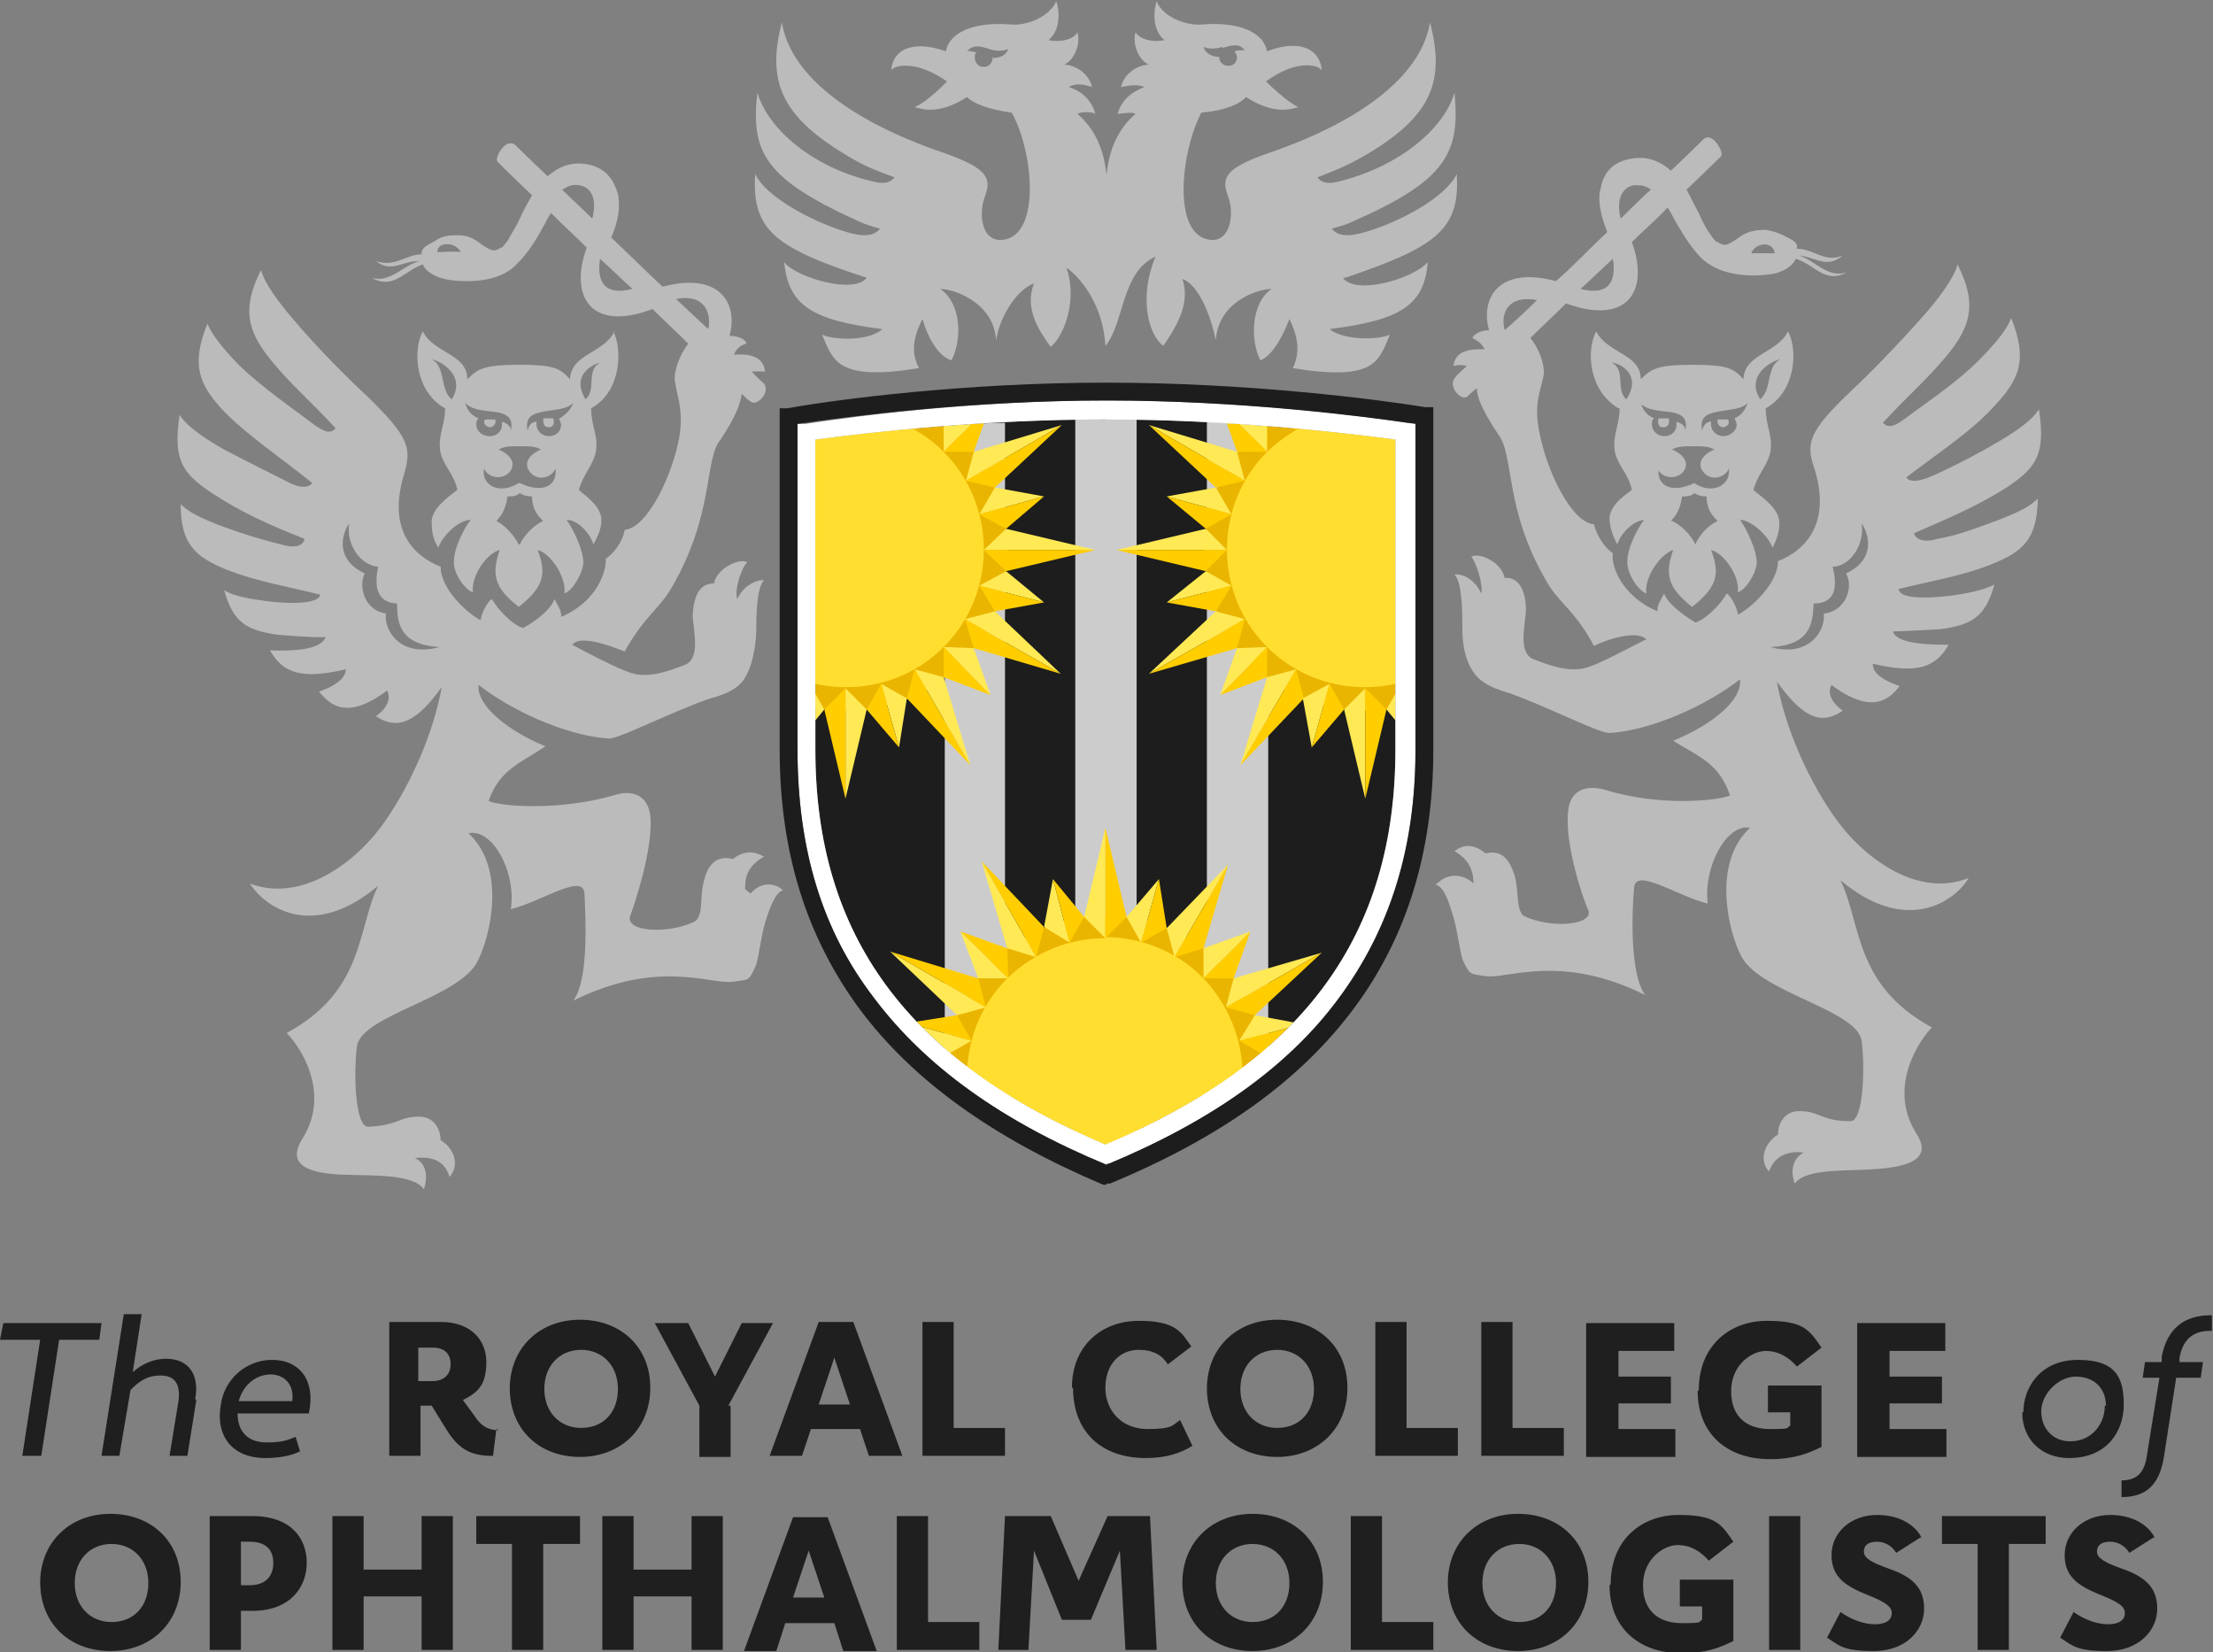 <svg xmlns="http://www.w3.org/2000/svg" width="198.4" height="148.1" viewBox="0 0 198.4 148.1"><rect x="0" y="0" width="198.4" height="148.1" fill="#808080" stroke="none"/><defs><clipPath id="clippath"><path d="M73.1 39.4v27.8c0 16.7 8.3 27.9 26 35.4 17.8-7.5 26-18.8 26-35.4V39.4c-5.3-.7-15.2-1.8-26-1.8s-20.7 1.1-26 1.8Z" class="st0"/></clipPath><clipPath id="clippath-1"><path d="M73.1 39.4v27.8c0 16.7 8.3 27.9 26 35.4 17.8-7.5 26-18.8 26-35.4V39.4c-5.3-.7-15.2-1.8-26-1.8s-20.7 1.1-26 1.8Z" class="st0"/></clipPath><clipPath id="clippath-2"><path d="M73.1 39.4v27.8c0 16.7 8.3 27.9 26 35.4 17.8-7.5 26-18.8 26-35.4V39.4c-5.3-.7-15.2-1.8-26-1.8s-20.7 1.1-26 1.8Z" class="st0"/></clipPath><style>.st0{fill:none}.st1{fill:#eab500}.st2{fill:#1d1d1d}.st3{fill:#ccc}.st7{fill:#bbb}.st8{fill:#1f1f1f}.st9{fill:#ffcd00}.st10{fill:#ffe955}.st12{fill:#ffde30}</style></defs><path d="M3.6 141.9c0-3.7 2.7-6.2 6.3-6.2s6.3 2.4 6.3 6.1-2.7 6.2-6.3 6.2c-3.6 0-6.3-2.4-6.3-6.2Zm9.7 0c0-2.1-1.4-3.5-3.3-3.5s-3.3 1.4-3.3 3.5 1.4 3.5 3.3 3.5c2 0 3.3-1.4 3.3-3.5ZM27.5 140.1c0 2.1-1.4 4.3-4.9 4.3h-1v3.5h-2.8v-12h3.8c3.5 0 4.9 2 4.9 4.2Zm-3 0c0-1.3-.8-1.9-2.1-1.9h-.8v3.9h.8c1.3 0 2.1-.7 2.1-2ZM40.6 135.9v12h-2.8v-4.8h-5.2v4.8h-2.8v-12h2.8v4.8h5.2v-4.8h2.8ZM51.9 138.4h-3.2v9.5h-2.8v-9.5h-3.2v-2.5H52v2.5ZM64.8 135.9v12H62v-4.8h-5.2v4.8H54v-12h2.8v4.8H62v-4.8h2.8ZM74.7 145.5h-4.3l-.8 2.5h-2.9l4.4-12h3.1l4.4 12h-3l-.8-2.5Zm-.8-2.3-1.4-4.2-1.4 4.2h2.8ZM87.8 145.4v2.5h-7.4v-12h2.8v9.5h4.5ZM90.3 135.9h3.9l2.5 5.8 2.6-5.8h3.8l.6 12h-2.8l-.5-8.9-2.6 6.2h-2.6l-2.5-6.2-.5 8.9h-2.7l.6-12ZM106 141.9c0-3.7 2.7-6.2 6.3-6.2s6.3 2.4 6.3 6.1-2.7 6.2-6.3 6.2c-3.6 0-6.3-2.4-6.3-6.2Zm9.6 0c0-2.1-1.4-3.5-3.3-3.5s-3.3 1.4-3.3 3.5 1.4 3.5 3.3 3.5c2 0 3.3-1.4 3.3-3.5ZM128.5 145.4v2.5h-7.4v-12h2.8v9.5h4.5ZM129.8 141.9c0-3.7 2.7-6.2 6.3-6.2s6.3 2.4 6.3 6.1-2.7 6.2-6.3 6.2c-3.6 0-6.3-2.4-6.3-6.2Zm9.7 0c0-2.1-1.4-3.5-3.3-3.5s-3.3 1.4-3.3 3.5 1.4 3.5 3.3 3.5c2 0 3.3-1.4 3.3-3.5ZM144.4 142c0-4 2.8-6.2 6.1-6.2s3.8.8 4.9 2.4l-2.2 1.7c-.7-.8-1.6-1.4-2.8-1.4s-3.1 1.2-3.1 3.6 1.5 3.4 3.5 3.4 1.4-.1 1.8-.3V144h-2v-2.4h4.8v5.5c-1.2.6-2.5 1.1-4.6 1.1-4 0-6.5-2.4-6.5-6.1ZM158.6 135.9h2.8v12h-2.8v-12ZM172.2 137.8l-2.2 1.4c-.3-.5-.9-1-1.7-1s-1.2.3-1.2.9.8 1 2.2 1.5c2 .7 3.2 1.6 3.2 3.6s-1.7 3.8-4.5 3.8-3.1-.5-4.2-1.2l1.2-2.3c1 .7 2.1 1.1 3.1 1.1s1.5-.4 1.5-1-.6-1-2.1-1.6c-2-.8-3.3-1.6-3.3-3.6s1.7-3.6 4.1-3.6c2.1 0 3.5 1 4 2.1ZM183.3 138.4h-3.2v9.5h-2.8v-9.5h-3.2v-2.5h9.3v2.5ZM8.8 120.1H5.3l-1.6 10.4H2l1.6-10.4H0l.3-1.5h8.8l-.2 1.5ZM17.6 125.5l-.8 5h-1.6l.8-4.9c.2-1.5-.3-2.3-1.6-2.3s-2 .6-2.7 1.3l-1 5.9H9.1l2-12.7h1.6l-.8 5.2c.8-.7 1.8-1.2 3-1.2 2 0 3 1.4 2.6 3.6ZM27.7 126.5v.2h-6.4c0 1.6.9 2.6 2.6 2.6s2-.3 2.6-.5l.4 1.3c-.8.4-1.9.6-3.1.6-3 0-4.5-2-4-4.8.3-2.2 2.2-4 4.6-4 2.5 0 3.9 1.9 3.3 4.7Zm-3.4-3.3c-1.3 0-2.5.9-2.9 2.4h4.8c.2-1.5-.7-2.4-2-2.4ZM44.5 128.1l-.3 2.4h-.1c-1.9 0-3-.6-4.1-2.4l-1.3-2.1h-1v4.5h-2.8v-12h4.6c2.7 0 4.1 1.6 4.1 3.6s-.7 2.7-2.1 3.4l1.1 1.5c.5.8 1.2 1.2 2 1.2h.1Zm-7-4.3h1.3c.9 0 1.6-.5 1.6-1.5s-.6-1.5-1.6-1.5h-1.3v3ZM45.7 124.5c0-3.7 2.7-6.2 6.3-6.2s6.3 2.4 6.3 6.1-2.7 6.2-6.3 6.2-6.3-2.4-6.3-6.2Zm9.7 0c0-2.1-1.4-3.5-3.3-3.5s-3.3 1.4-3.3 3.5 1.4 3.5 3.3 3.5c2 0 3.3-1.4 3.3-3.5ZM65.5 126v4.6h-2.8V126l-4-7.4h3l2.4 4.8 2.4-4.8h2.8l-4 7.4ZM77 128.1h-4.3l-.8 2.4H69l4.4-12h3.1l4.4 12h-3l-.8-2.4Zm-.8-2.2-1.4-4.2-1.4 4.2h2.8ZM90.1 128v2.5h-7.4v-12h2.8v9.5H90ZM96.1 124.4c0-3.8 2.7-6 6-6s3.8 1 4.7 2.3l-2.1 1.6c-.5-.8-1.3-1.3-2.6-1.3-1.8 0-3 1.4-3 3.4s1.4 3.7 3.8 3.7 2.2-.4 2.9-.8l1.1 2.3c-1.1.7-2.4 1.1-4.2 1.1-3.9 0-6.5-2.3-6.5-6.3ZM108.2 124.5c0-3.7 2.7-6.2 6.3-6.2s6.3 2.4 6.3 6.1-2.7 6.2-6.3 6.2-6.3-2.4-6.3-6.2Zm9.6 0c0-2.1-1.4-3.5-3.3-3.5s-3.3 1.4-3.3 3.5 1.4 3.5 3.3 3.5c2 0 3.3-1.4 3.3-3.5ZM130.7 128v2.5h-7.4v-12h2.8v9.5h4.5ZM140.2 128v2.5h-7.4v-12h2.8v9.5h4.5ZM142.2 118.6h7.9v2.5h-5v2.3h4.7v2.4h-4.7v2.3h5.1v2.5h-8v-12ZM152.3 124.6c0-4 2.8-6.2 6.1-6.2s3.8.8 4.9 2.4l-2.2 1.7c-.7-.8-1.6-1.4-2.8-1.4s-3.1 1.2-3.1 3.6 1.5 3.4 3.5 3.4 1.4-.1 1.8-.3v-1.2h-2v-2.4h4.8v5.5c-1.2.6-2.5 1.1-4.6 1.1-4 0-6.5-2.4-6.5-6.1ZM166.5 118.6h7.9v2.5h-5v2.3h4.7v2.4h-4.7v2.3h5.1v2.5h-8v-12ZM181.4 126.6c0-2.2 1.5-4.7 4.9-4.7s4.1 1.6 4.1 4-1.5 4.8-4.9 4.8c-2.4 0-4.2-1.6-4.2-4.1Zm7.4-.6c0-1.6-1.1-2.6-2.7-2.6s-3.1 1.6-3.1 3.1 1 2.7 2.6 2.7c1.9 0 3.1-1.5 3.1-3.2ZM190.2 132.7c1.4 0 2.1-.7 2.3-2.4l1.1-6.8h-1.5l.2-1.4h1.5v-.5c.5-2.5 2-3.7 4.4-3.7h.1v1.4h-.2c-1.4 0-2.4.7-2.7 2.4v.4h2.1l-.2 1.4h-2.2l-1.1 7.1c-.4 2.5-1.6 3.6-3.8 3.6v-1.5ZM193.1 137.8l-2.2 1.4c-.3-.5-.9-1-1.7-1s-1.2.3-1.2.9.8 1 2.2 1.5c2 .7 3.2 1.6 3.2 3.6s-1.7 3.8-4.5 3.8-3.1-.5-4.2-1.2l1.2-2.3c1 .7 2.1 1.1 3.1 1.1s1.5-.4 1.5-1-.6-1-2.1-1.6c-2-.8-3.3-1.6-3.3-3.6s1.7-3.6 4.1-3.6c2.1 0 3.5 1 4 2.1Z" class="st8"/><path d="M73.1 39.4v27.8c0 16.7 8.3 27.9 26 35.4 17.8-7.5 26-18.8 26-35.4V39.4c-5.3-.7-15.2-1.8-26-1.8s-20.7 1.1-26 1.8Z" class="st2"/><path d="M108.2 37.8V81l-.4.9v16.4c2.2-1.3 4.1-2.8 5.9-4.3V38.2c-1.7-.1-3.5-.3-5.4-.4ZM90.1 81.2V37.9c-1.9 0-3.7.2-5.4.4V94c1.7 1.5 3.7 3 5.9 4.3V81.9l-.4-.6ZM99.2 37.6h-2.8v63.8c.9.4 1.8.9 2.8 1.2l2.7-1.2V37.5h-2.7Z" class="st3"/><path d="M120.6 24.9c8.3-2.8 10.3-4.4 10-9.3-1 2.1-5.1 4.3-8.2 5.2-1.7.5-2.5.3-3-.3.7-.2 1.4-.4 2-.7 8.4-3.7 9.5-6.2 9-11.5-1 3.4-5.1 6.6-10.1 7.9-1.1.3-1.7.3-2.2-.3 1.8-.7 2.8-1.1 4.5-2.1 5.7-3.4 7-6.5 5.6-11.8-.7 4.5-5.7 8.7-14.4 11.7-4.1 1.4-4.3 2.3-3.7 3.9.6 1.6.2 4.1-1.6 3.9-3.5-.4-2.6-8-.8-11.4 2.2-.2 3.5-.8 4-1.4 2.5 1.6 4 1.1 4.7.9-1.1-.5-2.9-2.3-2.9-2.3 2.7-2 4.7-1.5 5-1-.2-2.2-2.4-2.7-4.9-1.7-.3-1.6-2.3-2.7-5.9-2.4-1.4.1-3.5-.7-4-2.1-.3.9-.4 2.6.7 3.5-1 .2-2.1 0-2.6-.7-.3 1.1.3 2.5 1.2 2.9-.9 0-2.2.7-2.5 2 .6-.1 1.4-.3 2.1 0-1.3.5-2.1 1.3-2.4 2.4.4 0 1.2-.2 1.6 0-1 .9-2.3 2.4-2.6 5.5-.3-3.1-1.6-4.6-2.6-5.5.4-.2 1.2-.2 1.6 0-.3-1.1-1.1-2-2.4-2.4.7-.4 1.5-.2 2.1 0-.3-1.3-1.6-2-2.5-2 .9-.4 1.5-1.8 1.2-2.9-.4.7-1.6.9-2.6.7 1.1-.9 1-2.6.7-3.5-.6 1.4-2.6 2.2-4 2.1-3.6-.3-5.6.8-5.9 2.4-2.5-.9-4.7-.5-4.9 1.7.3-.5 2.3-.9 5 1 0 0-1.7 1.8-2.9 2.3.7.2 2.2.7 4.7-.9.6.6 1.9 1.1 4 1.4 1.9 3.3 2.7 11-.8 11.4-1.9.2-2.2-2.3-1.6-3.9.6-1.6.3-2.5-3.7-3.9-8.8-3-13.8-7.2-14.5-11.7-1.4 5.3 0 8.4 5.6 11.8 1.6 1 2.6 1.4 4.5 2.1-.5.6-1.1.6-2.2.3-5-1.2-9.1-4.5-10.1-7.9-.6 5.3.6 7.7 9 11.5.6.3 1.3.5 2 .7-.5.6-1.3.8-3 .3-3-.9-7.2-3.1-8.2-5.2-.3 5 1.7 6.6 10 9.3-1.1 1.5-6.3 0-7.4-1.4.4 3.9 2.5 5.2 8.8 6-1.2 1.1-4.3 1-5.4.5 1 2.3 1.3 4.2 8.7 3-.9-1.6-.3-3.2.3-4.4.4 1.4 1.3 3.3 2.6 3.7.9-1.7 1-5-1-6.4 1.2 0 4.8 1.2 5 4.6.4-2.4 2-4.6 3.4-5.1-.9 2.3.5 4.3 1.5 5.7 1.3-1.1 2.4-4.4 1.4-7.1 1.1.7 3.3 3.2 3.5 7 1.7-2 1.4-6.6 4.5-8-1.5 3.5-.7 7 .7 8 1-1.5 2.5-3.7 1.7-6 1.4.5 2.5 3.1 3 5.5.2-3.4 3.7-4.6 5-4.6-1.9 1.3-1.9 4.7-1 6.4 1.2-.5 2.1-2.4 2.6-3.7.6 1.2 1.1 2.8.3 4.4 7.4 1.2 7.7-.6 8.7-3-1.1.5-4.2.5-5.4-.5 6.3-.8 8.5-2.1 8.8-6-1.3 1.5-6.5 3-7.6 1.4Zm-11-20.6c1-.3 1.5-.4 2 .2-.4 0-.7 0-.9.1 0 .1.2.3.2.5 0 .5-.3.8-.8.8s-.8-.4-.8-.8c-.5 0-1.2-.2-1.4-.9.4.2 1.1.2 1.7 0ZM89 5.1c0 .5-.3.9-.8.9s-.8-.4-.8-.8 0-.4.2-.5c-.3 0-.6-.2-.9-.1.5-.6 1.1-.5 2-.2.6.2 1.2.2 1.7 0-.3.7-.9.8-1.5.8Z" class="st7"/><g style="clip-path:url(#clippath)"><path d="M75.9 63.7c-3.7 0-7.4-1.4-10.2-4.2-5.6-5.6-5.6-14.8 0-20.4 5.6-5.6 14.8-5.6 20.4 0 5.6 5.6 5.6 14.8 0 20.4-2.8 2.8-6.5 4.2-10.2 4.2Z" class="st1"/><path d="M75.9 36.9c-3.2 0-6.3 1.2-8.8 3.6-4.8 4.8-4.8 12.7 0 17.5 4.8 4.8 12.7 4.8 17.5 0 4.8-4.8 4.8-12.7 0-17.5-2.4-2.4-5.6-3.6-8.8-3.6Z" class="st12"/><path d="m62.9 36.3 1.5 4.2h2.7l-4.2-4.2z" class="st10"/><path d="m62.9 36.3 4.1 1.5.1 2.7-4.2-4.2z" class="st9"/><path d="m64.7 29.9 2.3 7.9 2.6.7-4.9-8.6z" class="st10"/><path d="m64.7 29.9 5.6 6-.7 2.6-4.9-8.6z" class="st9"/><path d="m71.1 31.5-.8 4.4 2.3 1.4-1.5-5.8z" class="st10"/><path d="M71.1 31.5 74 35l-1.4 2.3-1.5-5.8z" class="st9"/><path d="M75.9 27 74 35l1.8 1.9.1-9.9z" class="st10"/><path d="m75.9 27 1.8 8-1.9 1.9.1-9.9z" class="st9"/><path d="M81.5 28.1 77.7 35l1.3 2.3 2.5-9.2z" class="st10"/><path d="m81.5 28.1-.1 7.8-2.4 1.4 2.5-9.2z" class="st9"/><path d="m86.8 30.3-5.4 5.6.6 2.6 4.8-8.2z" class="st10"/><path d="m86.8 30.3-2.2 7.5-2.6.7 4.8-8.2z" class="st9"/><path d="m88.8 36.3-4.2 1.5v2.7l4.2-4.2z" class="st10"/><path d="m88.8 36.3-1.5 4.2h-2.7l4.2-4.2z" class="st9"/><path d="m95.2 38.1-7.9 2.4-.7 2.6 8.6-5z" class="st10"/><path d="m95.2 38.1-6 5.6-2.6-.6 8.6-5z" class="st9"/><path d="m93.6 44.5-4.4-.8-1.4 2.4 5.8-1.6z" class="st10"/><path d="m93.6 44.5-3.4 2.9-2.4-1.3 5.8-1.6z" class="st9"/><path d="m98.2 49.3-8-1.9-2 1.9h10z" class="st10"/><path d="m98.2 49.3-8 1.9-2-1.9h10z" class="st9"/><path d="m93.6 54-3.4-2.8-2.4 1.3 5.8 1.5z" class="st10"/><path d="m93.6 54-4.4.8-1.4-2.3 5.8 1.5z" class="st9"/><path d="m95.1 60.4-5.9-5.6-2.7.7 8.6 4.9z" class="st10"/><path d="m95.1 60.4-7.8-2.3-.8-2.6 8.6 4.9z" class="st9"/><path d="m88.8 62.3-1.5-4.2-2.7-.1 4.2 4.3z" class="st10"/><path d="m88.8 62.3-4.2-1.6V58l4.2 4.3z" class="st9"/><path d="m87 68.6-2.4-7.9L82 60l5 8.6z" class="st10"/><path d="m87 68.6-5.7-6L82 60l5 8.6z" class="st9"/><path d="m80.6 67 .7-4.4-2.3-1.3 1.6 5.7z" class="st10"/><path d="m80.6 67-2.9-3.4 1.3-2.3 1.6 5.7z" class="st9"/><path d="m75.8 71.6 1.9-8-1.9-1.9v9.9z" class="st10"/><path d="m75.8 71.6-1.9-8 1.9-1.9v9.9z" class="st9"/><path d="m71.1 67 2.8-3.4-1.3-2.3-1.5 5.7z" class="st10"/><path d="m71.1 67-.8-4.4 2.3-1.3-1.5 5.7z" class="st9"/><path d="m64.9 68.2 5.4-5.6-.7-2.6-4.7 8.2z" class="st10"/><path d="m64.9 68.2 2.1-7.5 2.6-.7-4.7 8.2z" class="st9"/><path d="m62.8 62.2 4.2-1.5.1-2.7-4.3 4.2z" class="st10"/><path d="m62.8 62.2 1.5-4.2h2.8l-4.3 4.2z" class="st9"/><path d="m56.5 60.4 7.8-2.4.8-2.5-8.6 4.9z" class="st10"/><path d="m56.5 60.4 6-5.6 2.6.7-8.6 4.9z" class="st9"/><path d="m58.1 54 4.4.8 1.4-2.3-5.8 1.5z" class="st10"/><path d="m58.1 54 3.4-2.8 2.4 1.3-5.8 1.5z" class="st9"/><path d="m53.5 49.3 8 1.9 1.9-1.9h-9.9z" class="st10"/><path d="m53.5 49.3 8-1.9 1.9 1.9h-9.9z" class="st9"/><path d="m58.1 44.5 3.4 2.9 2.4-1.4-5.8-1.5z" class="st10"/><path d="m58.1 44.5 4.4-.8 1.4 2.3-5.8-1.5z" class="st9"/><path d="m56.5 38.1 6 5.6 2.6-.6-8.6-5z" class="st10"/><path d="m56.5 38.1 7.9 2.4.7 2.6-8.6-5z" class="st9"/></g><g style="clip-path:url(#clippath-1)"><path d="M99.1 111c-3.7 0-7.4-1.4-10.2-4.2-5.6-5.6-5.6-14.8 0-20.5 5.6-5.6 14.8-5.6 20.5 0 2.7 2.7 4.2 6.4 4.2 10.2s-1.5 7.5-4.2 10.2c-2.8 2.8-6.5 4.2-10.2 4.2Z" class="st1"/><path d="M99.1 84.1c-3.2 0-6.3 1.2-8.8 3.6-4.8 4.8-4.8 12.7 0 17.5 4.8 4.8 12.7 4.8 17.5 0 2.3-2.3 3.6-5.4 3.6-8.8 0-3.3-1.3-6.4-3.6-8.8-2.4-2.4-5.6-3.6-8.8-3.6Z" class="st12"/><path d="m112.1 109.5-1.5-4.2h-2.7l4.2 4.2z" class="st10"/><path d="m112.1 109.5-4.2-1.5v-2.7l4.2 4.2z" class="st9"/><path d="m110.3 115.8-2.4-7.8-2.6-.8 5 8.6z" class="st10"/><path d="m110.3 115.8-5.7-5.9.7-2.7 5 8.6z" class="st9"/><path d="m103.8 114.2.8-4.3-2.3-1.4 1.5 5.7z" class="st10"/><path d="m103.8 114.2-2.8-3.4 1.3-2.3 1.5 5.7z" class="st9"/><path d="m99.1 118.8 1.9-8-1.9-1.9v9.9z" class="st10"/><path d="m99.1 118.8-1.9-8 1.9-1.9v9.9z" class="st9"/><path d="m93.4 117.7 3.8-6.9-1.3-2.3-2.5 9.2z" class="st10"/><path d="m93.4 117.7.2-7.9 2.3-1.3-2.5 9.2z" class="st9"/><path d="m88.1 115.5 5.5-5.7-.7-2.6-4.8 8.3z" class="st10"/><path d="m88.1 115.5 2.2-7.5 2.6-.8-4.8 8.3z" class="st9"/><path d="m86.1 109.5 4.2-1.5v-2.7l-4.2 4.2z" class="st10"/><path d="m86.1 109.5 1.5-4.2h2.7l-4.2 4.2z" class="st9"/><path d="m79.8 107.6 7.8-2.3.8-2.6-8.6 4.9z" class="st10"/><path d="m79.8 107.6 6-5.6 2.6.7-8.6 4.9z" class="st9"/><path d="m81.4 101.2 4.4.8 1.3-2.3-5.7 1.5z" class="st10"/><path d="m81.4 101.2 3.4-2.8 2.3 1.3-5.7 1.5z" class="st9"/><path d="m76.8 96.5 8 1.9 1.9-1.9h-9.9z" class="st10"/><path d="m76.8 96.5 8-1.9 1.9 1.9h-9.9z" class="st9"/><path d="m81.4 91.7 3.4 2.9 2.3-1.3-5.7-1.6z" class="st10"/><path d="m81.4 91.7 4.4-.7 1.3 2.3-5.7-1.6z" class="st9"/><path d="m79.8 85.3 6 5.7 2.6-.7-8.6-5z" class="st10"/><path d="m79.8 85.3 7.9 2.4.7 2.6-8.6-5z" class="st9"/><path d="m86.1 83.5 1.6 4.2h2.7l-4.3-4.2z" class="st10"/><path d="m86.1 83.5 4.2 1.5.1 2.7-4.3-4.2z" class="st9"/><path d="m88 77.2 2.3 7.8 2.6.8-4.9-8.6z" class="st10"/><path d="m88 77.2 5.6 5.9-.7 2.7-4.9-8.6z" class="st9"/><path d="m94.4 78.8-.8 4.3 2.3 1.4-1.5-5.7z" class="st10"/><path d="m94.4 78.8 2.8 3.4-1.3 2.3-1.5-5.7z" class="st9"/><path d="m99.1 74.2-1.9 8 1.9 1.9v-9.9z" class="st10"/><path d="m99.1 74.2 1.9 8-1.9 1.9v-9.9z" class="st9"/><path d="m103.9 78.8-2.9 3.4 1.3 2.3 1.6-5.7z" class="st10"/><path d="m103.9 78.8.7 4.4-2.3 1.3 1.6-5.7z" class="st9"/><path d="m110.1 77.5-5.5 5.7.7 2.6 4.8-8.3z" class="st10"/><path d="m110.1 77.5-2.2 7.5-2.6.8 4.8-8.3z" class="st9"/><path d="m112.1 83.5-4.2 1.5v2.7l4.2-4.2z" class="st10"/><path d="m112.1 83.5-1.5 4.2h-2.7l4.2-4.2z" class="st9"/><path d="m118.5 85.4-7.9 2.3-.7 2.6 8.6-4.9z" class="st10"/><path d="m118.5 85.4-6 5.6-2.6-.7 8.6-4.9z" class="st9"/><path d="m116.8 91.8-4.3-.8-1.4 2.3 5.7-1.5z" class="st10"/><path d="m116.8 91.8-3.4 2.8-2.3-1.3 5.7-1.5z" class="st9"/><path d="m121.4 96.5-8-1.9-1.9 1.9h9.9z" class="st10"/><path d="m121.4 96.5-8 1.9-1.9-1.9h9.9z" class="st9"/><path d="m116.8 101.3-3.4-2.9-2.3 1.3 5.7 1.6z" class="st10"/><path d="m116.8 101.3-4.3.7-1.4-2.3 5.7 1.6z" class="st9"/><path d="m118.4 107.7-5.9-5.7-2.7.7 8.6 5z" class="st10"/><path d="m118.4 107.7-7.8-2.4-.8-2.6 8.6 5z" class="st9"/></g><g style="clip-path:url(#clippath-2)"><path d="M122.4 63.7c-3.7 0-7.4-1.4-10.2-4.2-5.6-5.6-5.6-14.8 0-20.4 5.6-5.6 14.8-5.6 20.4 0 5.6 5.6 5.6 14.8 0 20.4-2.8 2.8-6.5 4.2-10.2 4.2Z" class="st1"/><path d="M122.4 36.9c-3.2 0-6.3 1.2-8.8 3.6-4.8 4.8-4.8 12.7 0 17.5 4.8 4.8 12.7 4.8 17.5 0 4.8-4.8 4.8-12.7 0-17.5-2.4-2.4-5.6-3.6-8.8-3.6Z" class="st12"/><path d="m135.3 36.3-1.5 4.2h-2.7l4.2-4.2z" class="st10"/><path d="m135.3 36.3-4.2 1.5v2.7l4.2-4.2z" class="st9"/><path d="m133.5 29.9-2.3 7.9-2.6.7 4.9-8.6z" class="st10"/><path d="m133.5 29.9-5.6 6 .7 2.6 4.9-8.6z" class="st9"/><path d="m127.1 31.5.8 4.4-2.3 1.4 1.5-5.8z" class="st10"/><path d="m127.1 31.5-2.8 3.5 1.3 2.3 1.5-5.8z" class="st9"/><path d="m122.4 27 1.9 8-1.9 1.9V27z" class="st10"/><path d="m122.4 27-1.9 8 1.9 1.9V27z" class="st9"/><path d="m116.7 28.1 3.8 6.9-1.3 2.3-2.5-9.2z" class="st10"/><path d="m116.7 28.1.1 7.8 2.4 1.4-2.5-9.2z" class="st9"/><path d="m111.4 30.3 5.4 5.6-.6 2.6-4.8-8.2z" class="st10"/><path d="m111.4 30.3 2.2 7.5 2.6.7-4.8-8.2z" class="st9"/><path d="m109.4 36.3 4.2 1.5v2.7l-4.2-4.2z" class="st10"/><path d="m109.4 36.3 1.5 4.2h2.7l-4.2-4.2z" class="st9"/><path d="m103 38.1 7.9 2.4.7 2.6-8.6-5z" class="st10"/><path d="m103 38.1 6 5.6 2.6-.6-8.6-5z" class="st9"/><path d="m104.6 44.5 4.4-.8 1.4 2.4-5.8-1.6z" class="st10"/><path d="m104.6 44.5 3.5 2.9 2.3-1.3-5.8-1.6z" class="st9"/><path d="m100.1 49.3 8-1.9 1.9 1.9h-9.9z" class="st10"/><path d="m100.1 49.3 8 1.9 1.9-1.9h-9.9z" class="st9"/><path d="m104.6 54 3.5-2.8 2.3 1.3-5.8 1.5z" class="st10"/><path d="m104.6 54 4.4.8 1.4-2.3-5.8 1.5z" class="st9"/><path d="m103 60.4 6-5.6 2.6.7-8.6 4.9z" class="st10"/><path d="m103 60.4 7.9-2.3.7-2.6-8.6 4.9z" class="st9"/><path d="m109.4 62.3 1.5-4.2 2.7-.1-4.2 4.3z" class="st10"/><path d="m109.4 62.3 4.2-1.6V58l-4.2 4.3z" class="st9"/><path d="m111.2 68.6 2.4-7.9 2.6-.7-5 8.6z" class="st10"/><path d="m111.2 68.6 5.7-6-.7-2.6-5 8.6z" class="st9"/><path d="m117.6 67-.8-4.4 2.4-1.3-1.6 5.7z" class="st10"/><path d="m117.6 67 2.9-3.4-1.3-2.3-1.6 5.7z" class="st9"/><path d="m122.4 71.6-1.9-8 1.9-1.9v9.9z" class="st10"/><path d="m122.4 71.6 1.9-8-1.9-1.9v9.9z" class="st9"/><path d="m127.1 67-2.8-3.4 1.3-2.3 1.5 5.7z" class="st10"/><path d="m127.1 67 .8-4.4-2.3-1.3 1.5 5.7z" class="st9"/><path d="m133.3 68.2-5.4-5.6.7-2.6 4.7 8.2z" class="st10"/><path d="m133.3 68.2-2.1-7.5-2.6-.7 4.7 8.2z" class="st9"/><path d="m135.4 62.2-4.2-1.5-.1-2.7 4.3 4.2z" class="st10"/><path d="m135.4 62.2-1.6-4.2h-2.7l4.3 4.2z" class="st9"/><path d="m141.7 60.4-7.9-2.4-.7-2.5 8.6 4.9z" class="st10"/><path d="m141.7 60.4-6-5.6-2.6.7 8.6 4.9z" class="st9"/><path d="m140.1 54-4.4.8-1.3-2.3 5.7 1.5z" class="st10"/><path d="m140.1 54-3.4-2.8-2.3 1.3 5.7 1.5z" class="st9"/><path d="m144.7 49.3-8 1.9-1.9-1.9h9.9z" class="st10"/><path d="m144.7 49.3-8-1.9-1.9 1.9h9.9z" class="st9"/><path d="m140.1 44.5-3.4 2.9-2.3-1.4 5.7-1.5z" class="st10"/><path d="m140.1 44.5-4.4-.8-1.3 2.3 5.7-1.5z" class="st9"/><path d="m141.7 38.1-6 5.6-2.6-.6 8.6-5z" class="st10"/><path d="m141.7 38.1-7.9 2.4-.7 2.6 8.6-5z" class="st9"/></g><path d="M55.1 29.7c-1 2-3.9 2-4 4.3-.9-1-1.4-1.3-4.6-1.3s-3.7.4-4.6 1.3c0-2.3-3-2.3-4-4.3-.9 1.7-.7 5.4 2 6.9 0 1.6-.7 2.5-.4 4 .3 1.2 1.2 1.9 1.5 3.3-.3.3-2.1 1.4-2.3 2.7 0 .7 0 1.6.6 2.5.3-1 1.8-2.5 2.9-2.5-.5.6-1.6 2.6-1.5 3.9 0 .9.9 2.3 1.7 2.6-.2-1.4 1.2-3.5 2.4-3.8-.7 2.1-.6 3.3 1.7 5.1 2.3-1.8 2.5-3 1.7-5.1 1.2.3 2.6 2.5 2.4 3.9.8-.3 1.6-1.8 1.7-2.7 0-1.3-1-3.2-1.5-3.9 1 0 2.1 1.2 2.4 2.2.5-.9.8-1.7.7-2.4-.2-1.3-1.8-2.2-2-2.5.4-1.4 1.2-2.1 1.5-3.3.3-1.5-.4-2.3-.4-4 2.7-1.5 2.8-5.2 2-6.9Zm-14.6 6.1c-1.1-.9-.5-2.9-1.8-3.6.9.2 3.1 1.5 1.8 3.6Zm2.2 2.3c0-.2 0-.4.2-.6-.5-.2-1-.6-1.2-1.4.7.8 2.2.7 3.1.9.8.2 1.2.6 1 1.6 0-.5-.5-.7-.8-.8v.3c0 .6-.5 1-1.1 1-.7 0-1.2-.5-1.2-1Zm3.8 10.7c-.5-1-1.4-1.8-2-2.1.7-.7.9-1.5 1-2.2.4 0 .8 0 1.1-.3.3.2.6.3 1.1.3 0 .7.2 1.5 1 2.2-.7.3-1.6 1.1-2.1 2.1Zm0-5.5c-1.7 1.1-3.4.2-3.1-1.3.3.8 1.6 1.1 2.3.3.7-.9-.2-1.7-1-2 .5-.3 1.1-.3 1.9-.3s1.4 0 1.9.3c-.8.3-1.7 1.1-1 2s2 .5 2.3-.3c.2 1.5-1.1 2.3-3.2 1.3Zm3.6-5.8c.1.2.2.4.2.6 0 .6-.5 1-1.1 1s-1.1-.5-1.1-1v-.3c-.4 0-.7.3-.8.8-.2-1 .2-1.4 1-1.6 1-.3 2.5-.2 3.1-.9-.3.8-.8 1.1-1.2 1.4Zm2.4-1.7c-1.3-2.1.5-3.1 1.3-3.3-1.3.7-.3 2.4-1.3 3.3Z" class="st7"/><path d="M44.4 37.6h-.9c-.2.2-.1.6.4.7.4 0 .6-.4.5-.7ZM49.2 38.3c.5 0 .5-.5.4-.8h-.9c0 .4 0 .8.5.8Z" class="st7"/><path d="M66.8 79.7c0-.7 0-2 1.7-2.9-1-.6-1.9-.5-2.8.2-1.6-.4-2.3.7-2.6 2-.4 1.5 0 3-.8 3.6-2.5 1.2-6.3.9-5.8-.5.3-.8 2.1-6 1.8-9-.2-1.7-1.5-2.4-3.3-1.8-4.9 1.4-10.1 1-11.2.5 1-2.8 2.7-3.3 5.1-4.9-3.2-1.3-6.2-3.6-6-5.5 3.8 2.9 8.8 4.7 11.8 4.8 1-.1 5.6-2.4 8.7-3.5.5-.2 2.4-.5 3.3-1.8 1-1.5 1.1-4 1.1-4.4 0-1 0-3.8.7-4.5-.9 0-1.9.6-2.4 1.7-.3-.8.4-2.9.9-3.3-.7-.4-2.7.5-3 1.9-1.4 0-1.8 1.3-1.9 2.8 0 1.2.8 3.9-.7 4.5-1.8.7-3.4 1.2-4.9.7-1.2-.4-3.5-1.6-5.2-2.5.7-.9 3.2 0 4.7.6 1.8-3.2 3.1-3.8 4.2-5.7 3.9-6.7 2.9-11.5 4.4-13.3 1.4-2.1 1.8-3.3 1.9-4.1.3.3.6.6.8.7.6.5 1.9-1 1.1-1.7-.2-.2-.6-.5-1-1h1.2c-.2-1.5-1.7-1.6-2.8-1.5.2-.5.5-.8 1.1-1 0-.4-.8-.7-1.5-.7.8-2.8-.8-5.8-6-4.4-1.5-1.4-3.1-3-4.6-4.4.7-1.6.8-2.9.6-3.9-.3-1-.9-2.4-2.9-2.7-1.4-.2-2.5.3-3.4 1.1-1.8-1.7-2.9-2.8-2.9-2.8-.9-.7-1.9 1.2-1.6 1.5 0 0 1.2 1.2 3.1 3-.4.7-.8 1.4-1.1 2.1s-.8 1.4-1.1 2c-.2.2-.3.4-.5.6h-.1c-.6.4-.8.3-1.6-.2-.7-.5-1.2-1-2.7-.9-.6 0-1.2.2-1.6.5-.5.3-1.1.5-1.2 1v.2c-1.4 0-2.4 1.2-4.1.6 1.4 1.1 2.3 0 3.9 0-1.5.4-2.6 2-4.3 1.5 2 1.1 2.9-.6 4.6-1.2.3.7 1.2 1.2 2.4 1.4 2.3.3 4.8 0 6.1-1.5.8-.8 1.5-1.8 2.2-3.1.3-.5.5-1 .8-1.4 1 1 2.1 2 3.2 3.1-1.6 4.4.4 7.6 5.9 5.5 1.1 1.1 2.2 2.1 3.2 3.1-.7.9-1.3 2.4-1.2 3.3.2 1.5.8 2.6.4 5.1-.6 3.3-2.8 8.1-4.9 8.3-.2 1.2-1.1 2.2-1.7 2.6.1 1-.7 3.8-4 5.2.1-.5-.4-1.2-.6-1.6-.2.7-1.2 1.7-2.8 2.6-1-.3-2.3-1.7-2.8-2.6-.4.2-1 1.4-1 1.9-1.2-.6-3.6-2.8-3.6-4.8-2.3-.9-4.8-3.2-3.3-8.2.7-2.4.6-3.3-3.3-7.1-1.1-1-4.3-4.1-6.8-7.1-1.1-1.3-2.4-3-2.7-4.2-1.7 3.4-1.3 5.4.9 8.1 1.9 2.3 3.2 3.3 5.8 6.1-.5.5-1 .4-2.3-.6-1.3-1-4.2-3-6.2-4.9-1.2-1.2-2.6-2.8-3-3.9-1.5 3.7-.8 5.5 1.6 8 2.1 2.1 4.8 3.9 7.8 6.3-.4.5-1.2.4-2 0s-3.8-1.9-5.9-3c-1.4-.8-3.2-1.9-4-3.1-.6 4 .2 5.2 2.9 7 2.6 1.7 5 2.8 8.3 4.1-.1.6-.8.9-2.1.5-1.7-.4-3.6-1-5.5-1.7-1.5-.6-2.7-1.1-3.5-1.9 0 3.5 1.2 4.7 4.2 5.9 2.6 1 5 1.4 8.3 2.2 0 .5-1.2 1-4.7.6-1.4-.2-3-.4-3.9-1 .8 2.9 2 3.6 4.8 4 0 0 3.5.3 4.3.2-.4 1-2.2 1.3-5 1.2 1.2 2.1 2.9 2.6 6.8 1.7 0 .5-.4 1.3-2.4 2 1 1.2 2.5 2.6 6.1-.1.4.7 0 1.6-1 2.3 2.1 1.4 3.8.3 5.9-2.6-.7 3.9-2.6 8.4-5 11.9-2.5 3.7-7.5 7.5-12.2 5.7 1.4 2.2 5.7 5.1 11.5.2-1.9 3.9-1.2 9.4-8.2 13.2 1 1 4.1 5.2 1.4 9.5-1.5 2.4.7 3.1 3.7 3.2 2.5.1 6.2-.1 7.2 1.3.4-1.2.2-2.3-.8-2.8 1.2-.1 2.6 0 3.1 1.7.9-1 .5-2.5-.8-3.3 0-1-.6-2.1-1.9-2.1-1.9 0-1.9.8-4.6.9-1.2 0-1.3-5-1-7.2.4-2.8 9.1-4.3 10.8-7.6 1.2-2.3 2.6-8.4-.8-11.5 2.1-.5 4.3 3.4 3.8 6.8 2.8-.7 6.5-3.3 6.6-1.4.1 2.2.4 7.7-1 9.6 7.6-3.8 12.4-1.4 14.3-1.7 1.4-.2 1.4 0 2-1.3.3-.6.5-2.7.9-4 .4-1.3.9-2.7 1.6-2.9-1-.9-2.3-.5-2.9.3ZM39.2 22.6c0-1 1.7-.9 2.1 0-.6-.1-1.5 0-2.1 0Zm13.9-3c-1-1-1.9-1.8-2.7-2.6.5-.3.9-.5 1.5-.4 1.3.2 1.6 1.5 1.2 3Zm.7 3.6c1 .9 1.9 1.8 2.9 2.7-2.7.7-3.2-.9-2.9-2.7Zm6.8 3.6c2.6-.5 3.2 1.3 2.9 2.7-.9-.8-1.8-1.7-2.9-2.7ZM34.7 55c-2-.2-2.6-2.4-2-3.6-2.2-1-2.4-2.9-1.4-4.5-.3 2 1.1 3.8 2.6 3.9-.3 1.5-.3 3.2 1.7 3.3 0 1.7.2 3.7 3.8 3.9-3.6 1-5-1.6-4.8-3ZM145.2 36.6c0 1.6-.7 2.5-.4 4 .3 1.2 1.2 1.9 1.5 3.3-.3.3-1.9 1.2-2 2.5 0 .7.2 1.5.7 2.4.3-1 1.4-2.1 2.4-2.2-.5.6-1.6 2.6-1.5 3.9 0 .9.9 2.4 1.7 2.7-.2-1.4 1.2-3.5 2.4-3.9-.7 2.1-.6 3.3 1.7 5.1 2.3-1.8 2.5-3 1.7-5.1 1.2.3 2.6 2.4 2.4 3.8.8-.3 1.6-1.7 1.7-2.6 0-1.3-1-3.2-1.5-3.9 1 0 2.6 1.5 2.9 2.5.5-.9.7-1.8.6-2.5-.2-1.3-2.1-2.4-2.3-2.7.4-1.4 1.2-2.1 1.5-3.3.3-1.5-.4-2.3-.4-4 2.7-1.5 2.9-5.2 2-6.9-1 2-3.9 2-4 4.3-.9-1-1.4-1.3-4.6-1.3s-3.7.4-4.6 1.3c0-2.3-3-2.3-4-4.3-.9 1.7-.7 5.3 2 6.9Zm14.4-4.4c-1.3.7-.7 2.7-1.8 3.6-1.3-2.1.9-3.4 1.8-3.6Zm-5.1 6.9c-.6 0-1.1-.5-1.1-1v-.3c-.4 0-.7.3-.8.8-.2-1 .2-1.4 1-1.6 1-.3 2.5-.2 3.1-.9-.3.8-.7 1.2-1.2 1.4.1.2.2.4.2.6 0 .5-.6 1-1.2 1Zm-4.7 7.6c.7-.7.9-1.5 1-2.2.4 0 .8 0 1.1-.3.3.2.6.3 1.1.3 0 .7.2 1.5 1 2.2-.7.3-1.6 1.1-2 2.1-.5-1-1.4-1.8-2.1-2.1Zm-1.2-4.7c.3.8 1.6 1.1 2.3.3.7-.9-.2-1.7-1-2 .5-.3 1.1-.3 1.9-.3s1.4 0 1.9.3c-.8.3-1.7 1.1-1 2s2 .5 2.3-.3c.2 1.5-1.5 2.4-3.1 1.3-2.1 1-3.4.2-3.2-1.3Zm-1.6-5.9c.7.8 2.2.7 3.1.9.8.2 1.2.6 1 1.6 0-.5-.5-.7-.8-.8v.3c0 .6-.5 1-1.1 1s-1.1-.5-1.1-1 0-.4.2-.6c-.5-.2-1-.6-1.2-1.4Zm-2.5-3.6c.9.1 2.7 1.2 1.3 3.3-1-.9 0-2.6-1.3-3.3Z" class="st7"/><path d="M154 37.6h.9c.2.2.1.6-.4.7-.4 0-.6-.4-.5-.7ZM149.1 38.3c-.5 0-.5-.5-.4-.8h.9c.1.4 0 .8-.5.8Z" class="st7"/><path d="M128.7 79.3c.8.2 1.2 1.6 1.6 2.9s.6 3.4.9 4c.6 1.2.6 1.1 2 1.3 1.9.3 6.7-2.1 14.3 1.7-1.4-1.9-1.2-7.4-1-9.6.1-1.9 3.8.7 6.6 1.4-.4-3.3 1.7-7.2 3.8-6.8-3.4 3.1-2 9.2-.8 11.5 1.7 3.3 10.4 4.8 10.8 7.6.3 2.2.2 7.2-1 7.2-2.7 0-2.7-.9-4.6-.9-1.3 0-1.9 1.1-1.9 2.1-1.3.8-1.7 2.4-.8 3.3.6-1.6 1.9-1.8 3.1-1.7-1 .6-1.2 1.6-.8 2.8 1-1.4 4.7-1.1 7.2-1.3 3-.2 5.2-.9 3.7-3.2-2.7-4.3.5-8.6 1.4-9.5-7-3.8-6.3-9.3-8.2-13.2 5.8 4.9 10.2 2 11.5-.2-4.7 1.9-9.7-2-12.2-5.7-2.4-3.5-4.3-8-5-11.9 2.1 2.9 3.8 4.1 5.9 2.6-1-.7-1.4-1.6-1-2.3 3.6 2.7 5.2 1.3 6.1.1-2-.7-2.4-1.4-2.4-2 3.9.9 5.6.4 6.8-1.7-2.9 0-4.7-.3-5-1.2.8 0 4.3-.2 4.3-.2 2.8-.4 4-1.1 4.8-4-.9.5-2.5.8-3.9 1-3.5.4-4.6 0-4.7-.6 3.3-.8 5.8-1.2 8.3-2.2 3-1.2 4.1-2.3 4.2-5.9-.8.8-2 1.3-3.5 1.9-1.9.7-3.7 1.4-5.5 1.7-1.3.4-2 0-2.1-.5 3.2-1.4 5.6-2.4 8.3-4.1 2.7-1.8 3.5-3 2.9-7-.8 1.2-2.6 2.3-4 3.1-2 1.2-5.1 2.7-5.9 3s-1.6.5-2 0c3-2.3 5.8-4.1 7.8-6.3 2.4-2.5 3.1-4.3 1.6-8-.4 1.2-1.8 2.7-3 3.9-2 2-4.9 3.9-6.2 4.9-1.3 1-1.8 1.1-2.3.6 2.6-2.8 3.9-3.8 5.8-6.1 2.2-2.7 2.6-4.7.9-8.1-.3 1.2-1.6 2.9-2.7 4.2-2.6 3-5.7 6.1-6.8 7.1-4 3.8-4.1 4.8-3.3 7.1 1.5 5-1 7.3-3.3 8.2 0 2-2.4 4.2-3.6 4.8 0-.5-.6-1.7-1-1.9-.4.8-1.8 2.3-2.8 2.6-1.5-.9-2.6-1.9-2.8-2.6-.2.4-.7 1.1-.6 1.6-3.3-1.4-4.2-4.2-4-5.2-.6-.4-1.4-1.4-1.7-2.6-2.1-.2-4.3-5-4.9-8.3-.5-2.5.1-3.6.4-5.1.1-1-.5-2.5-1.2-3.3 1-1 2.1-2 3.2-3.1 5.5 2 7.5-1.1 5.9-5.5 1.1-1.1 2.3-2.1 3.2-3.1.3.4.5.9.8 1.4.7 1.2 1.4 2.3 2.2 3.1 1.4 1.4 3.8 1.8 6.1 1.5 1.1-.1 2.1-.7 2.4-1.4 1.7.5 2.6 2.3 4.6 1.2-1.7.6-2.8-1-4.3-1.5 1.6.2 2.5 1.2 3.9 0-1.6.7-2.6-.6-4.1-.6v-.2c0-.5-.7-.7-1.2-1-.4-.2-1-.4-1.6-.5-1.5 0-2 .4-2.7.9-.8.5-1 .6-1.6.2h-.1c-.2-.2-.4-.4-.5-.6-.4-.5-.8-1.3-1.1-2-.4-.7-.7-1.4-1.1-2.1 1.9-1.8 3.1-3 3.1-3 .3-.3-.8-2.3-1.6-1.5 0 0-1.1 1.1-2.9 2.8-.9-.8-2-1.3-3.4-1.1-2.1.3-2.7 1.6-2.9 2.7-.3 1 0 2.4.6 3.9-1.5 1.4-3 3-4.6 4.4-5.2-1.4-6.8 1.6-6 4.4-.8 0-1.4.4-1.5.7.6.3.9.6 1.1 1-1.1 0-2.6 0-2.8 1.5.4-.1.8-.1 1.2 0-.5.5-.9.8-1 1-.8.7.5 2.3 1.1 1.7.1-.1.4-.4.8-.7 0 .8.5 2 1.9 4.1 1.5 1.9.5 6.7 4.4 13.3 1.1 1.9 2.5 2.5 4.2 5.7 1.4-.7 3.9-1.4 4.7-.6-1.8.9-4 2.1-5.2 2.5-1.5.5-3.1 0-4.9-.7-1.5-.6-.7-3.2-.7-4.5 0-1.4-.5-2.9-1.9-2.8-.3-1.4-2.2-2.3-3-1.9.4.4 1.1 2.5.9 3.3-.5-1.1-1.5-1.8-2.4-1.7.7.7.7 3.5.7 4.5s0 2.9 1.1 4.4c1 1.3 2.9 1.6 3.3 1.8 3.1 1.1 7.6 3.4 8.7 3.5 3-.1 8-1.9 11.8-4.8.2 2-2.8 4.2-6 5.5 2.4 1.5 4.1 2 5.1 4.9-1.1.5-6.4 1-11.2-.5-1.8-.5-3.1.1-3.3 1.8-.4 3 1.4 8.2 1.8 9 .5 1.3-3.3 1.7-5.8.5-.7-.6-.4-2-.8-3.6-.4-1.2-1-2.4-2.6-2-1-.8-1.9-.9-2.8-.2 1.6.9 1.7 2.2 1.7 2.9-.7-.7-1.9-1-2.9-.3ZM157 22.7c.4-1 2-1.1 2.1 0H157Zm-10.5-6.1c.6 0 1 0 1.5.4-.9.8-1.8 1.7-2.7 2.6-.4-1.5 0-2.8 1.2-3Zm-4.8 9.3c1-.9 1.9-1.8 2.9-2.7.3 1.8-.2 3.4-2.9 2.7Zm-6.8 3.7c-.4-1.4.2-3.2 2.9-2.7-1 1-2 1.9-2.9 2.7ZM158.8 58c3.6-.2 3.7-2.2 3.8-3.9 2.1 0 2.1-1.7 1.7-3.3 1.5 0 2.9-1.9 2.6-3.9 1 1.6.8 3.5-1.4 4.5.7 1.2 0 3.4-2 3.6.2 1.4-1.2 4-4.8 3Z" class="st7"/><path d="M99.2 104.5h-.3c-18.7-8-27.4-19.7-27.4-37.3V38h.7c5.2-.8 15.6-2.1 27-2.1s21.8 1.2 27 2h.7v29.3c0 17.5-8.7 29.3-27.4 37.1h-.3ZM73.1 39.4v27.8c0 16.7 8.3 27.9 26 35.4 17.8-7.5 26-18.8 26-35.4V39.4c-5.3-.7-15.2-1.8-26-1.8s-20.7 1.1-26 1.8Z" style="fill:#fff"/><path d="M99.2 106.2h-.3c-9.9-4.2-17-9.3-21.8-15.7-4.8-6.5-7.2-14.1-7.2-23.3V36.6h.7c4.4-.8 15.9-2.3 28.6-2.3s24.3 1.5 28.6 2.2h.7v30.7c0 9.2-2.4 16.9-7.2 23.3-4.8 6.4-11.9 11.5-21.8 15.6h-.3ZM71.5 38v29.2c0 8.9 2.2 16.2 6.9 22.3 4.6 6.1 11.4 11 20.8 14.9 9.4-3.9 16.3-8.8 20.8-14.9 4.6-6.2 6.9-13.5 6.9-22.3V38c-4.8-.7-15.7-2.1-27.7-2.1S76.3 37.3 71.5 38Z" class="st2"/></svg>